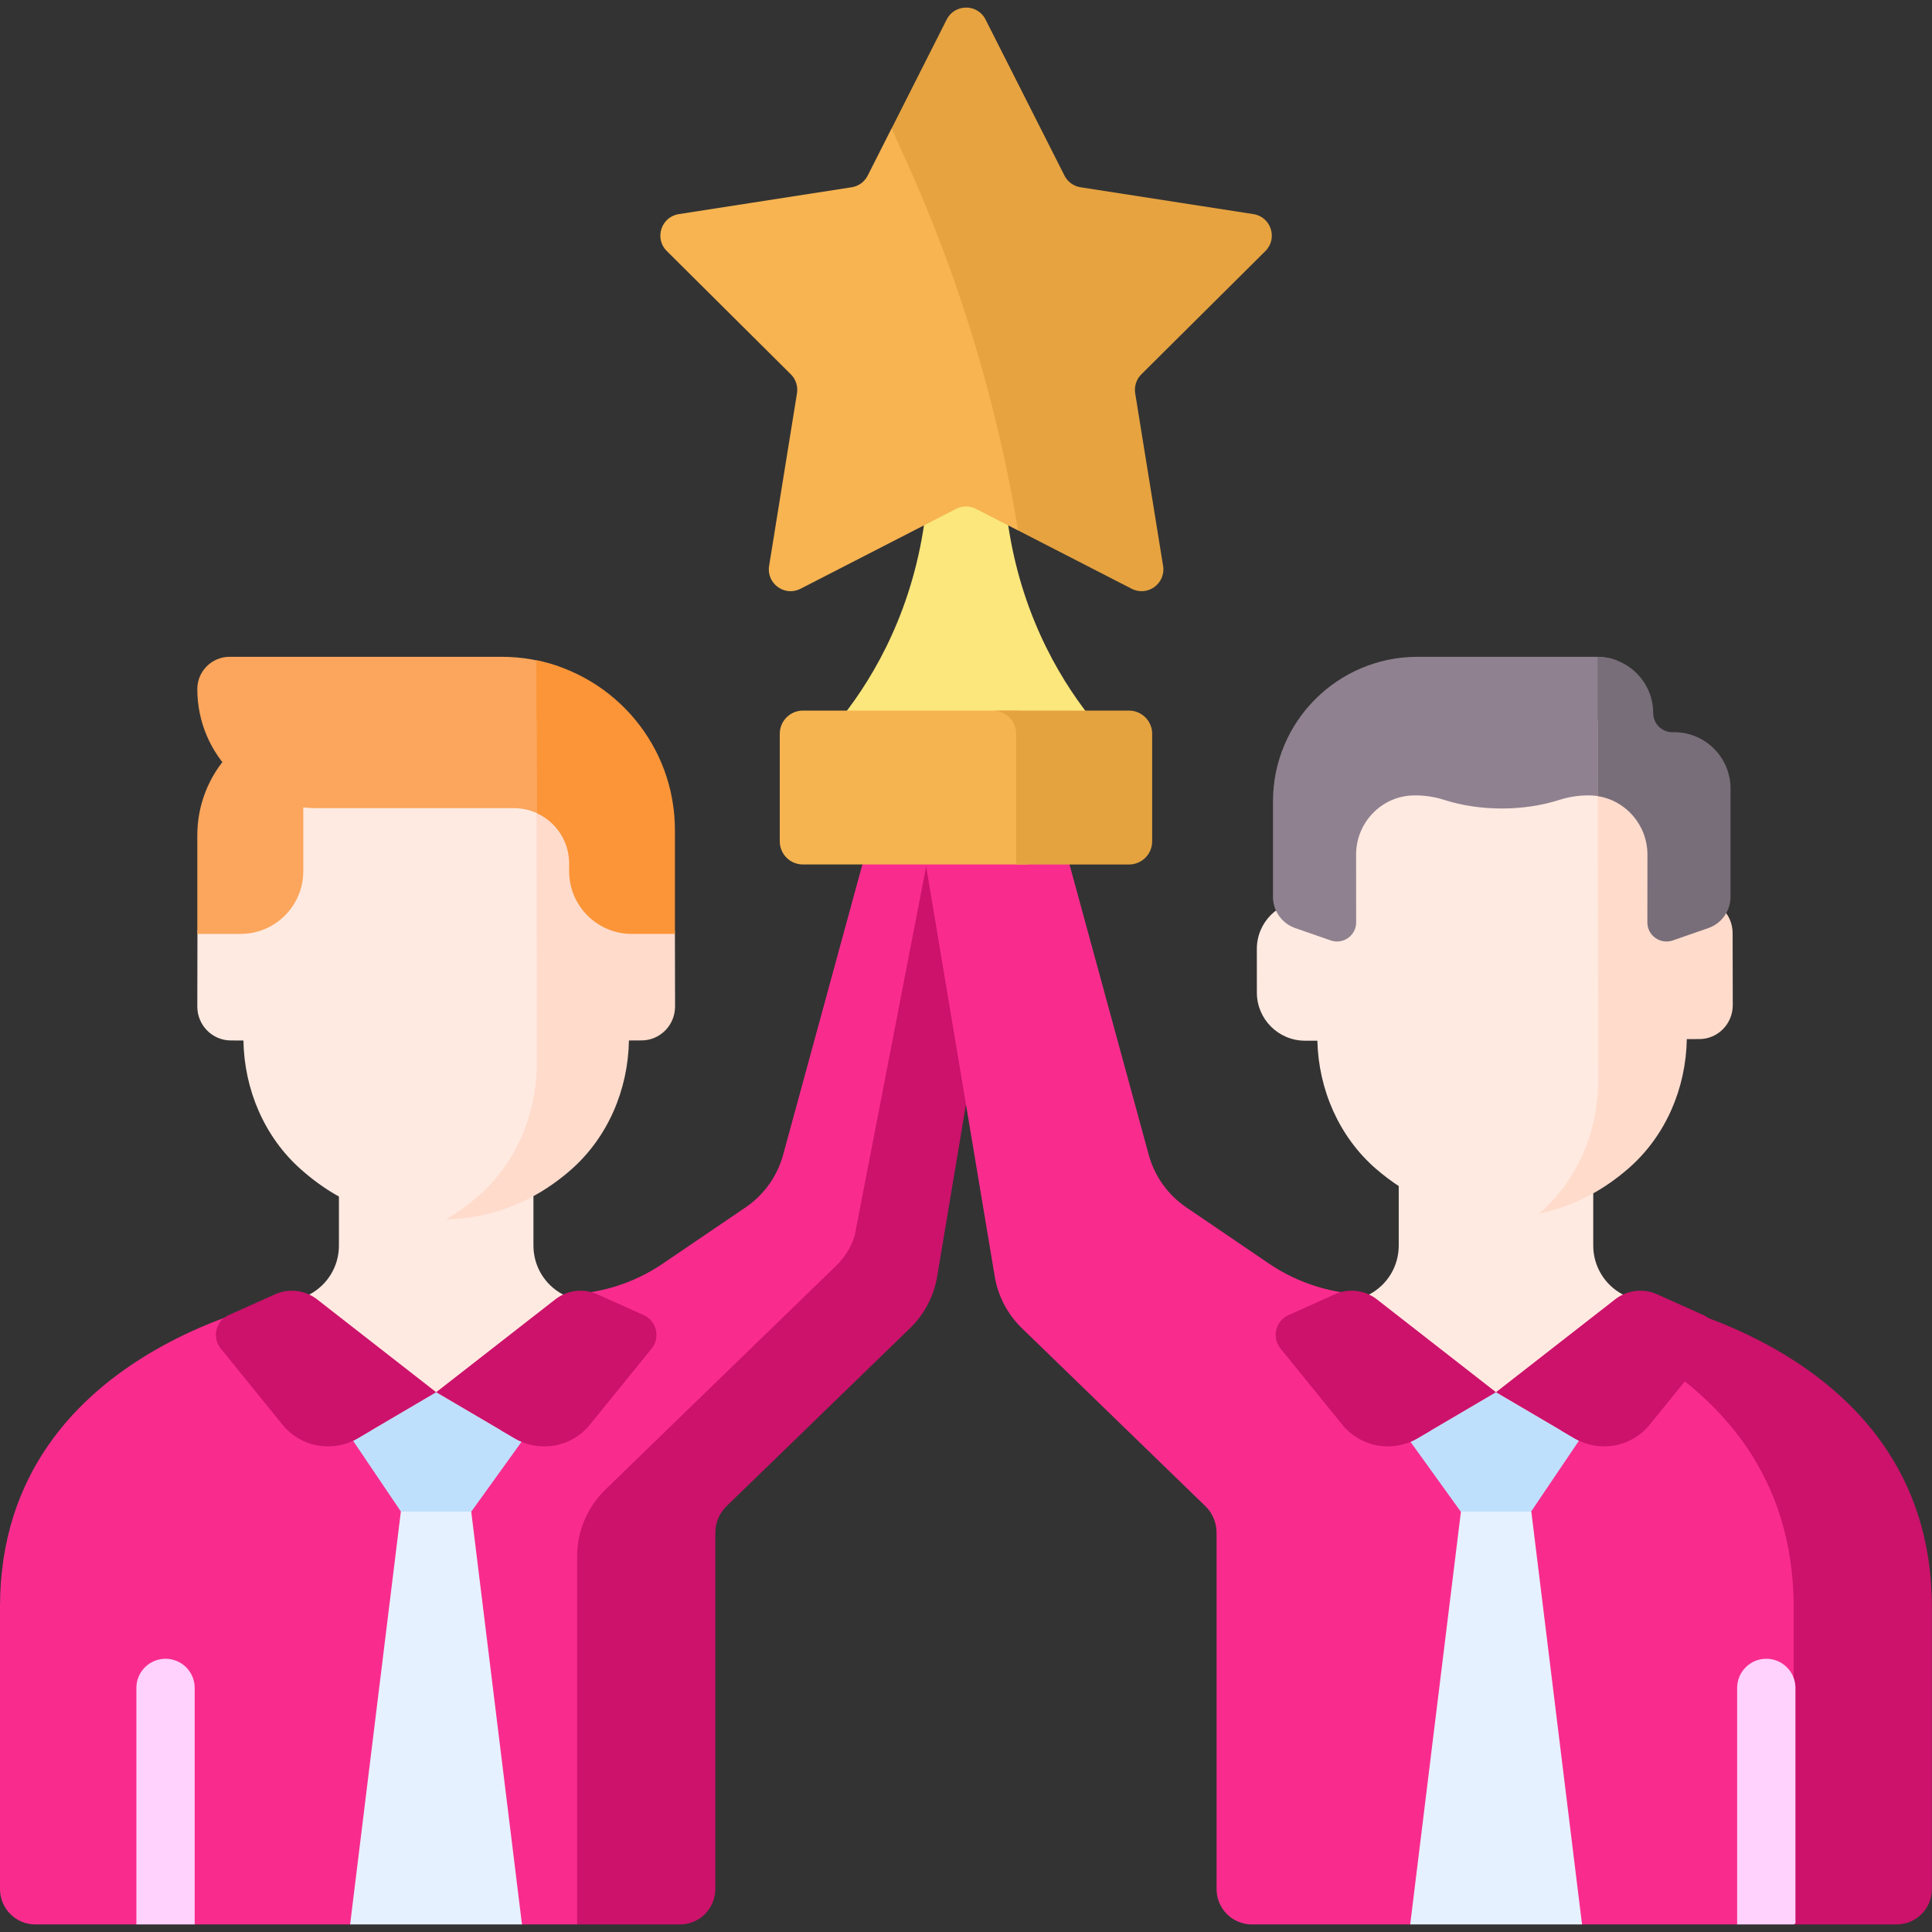 <?xml version="1.0" encoding="UTF-8"?>
<svg xmlns="http://www.w3.org/2000/svg" width="56" height="56" viewBox="0 0 56 56" fill="none">
  <rect x="0" y="0" width="56" height="56" fill="#333333" stroke="none"/>
  <g clip-path="url(#clip0_904_10676)">
    <path d="M25.671 24.562L25.021 24.967L22.686 33.522C22.509 34.122 22.13 34.644 21.612 34.996L19.216 36.624C18.36 37.207 17.348 37.519 16.311 37.519C15.514 38.941 14.061 40.523 12.638 40.534C11.194 40.545 9.781 38.962 8.971 37.519C8.971 37.519 0 38.821 0 46.573V54.756C0 55.028 0.108 55.288 0.3 55.48C0.492 55.673 0.753 55.781 1.025 55.781H3.956C3.956 55.781 4.334 55.218 4.801 55.218C5.268 55.218 5.646 55.781 5.646 55.781H10.148L10.665 55.2H14.611L15.129 55.781H16.725L17.664 55.2V45.43C17.664 44.696 17.961 43.993 18.488 43.483L25.176 36.995C25.42 36.758 25.603 36.465 25.708 36.142L27.978 24.562H25.671V24.562Z" fill="#F92C8E"></path>
    <path d="M26.952 24.562L24.77 35.833C24.665 36.156 24.483 36.448 24.239 36.685L17.551 43.173C17.29 43.426 17.083 43.728 16.941 44.063C16.799 44.397 16.727 44.757 16.727 45.12V55.781H19.71C19.981 55.781 20.242 55.673 20.434 55.481C20.626 55.288 20.734 55.028 20.734 54.756V44.426C20.734 44.283 20.763 44.14 20.819 44.008C20.875 43.876 20.957 43.756 21.06 43.656L26.38 38.496C26.787 38.101 27.06 37.587 27.16 37.027L29.245 24.562H26.952Z" fill="#CC126B"></path>
    <path d="M12.643 42.602C14.428 42.602 17.268 37.839 16.716 37.733L16.314 37.52C16.056 37.384 15.841 37.18 15.691 36.931C15.541 36.682 15.462 36.397 15.462 36.106V32.223H9.824V36.106C9.824 36.397 9.745 36.682 9.595 36.931C9.445 37.18 9.23 37.384 8.973 37.52L8.57 37.733C8.019 37.839 10.858 42.602 12.643 42.602Z" fill="#FFEAE1"></path>
    <path d="M14.533 34.769C15.601 33.83 16.189 32.452 16.213 31.022L16.204 21.113C15.176 20.553 13.791 20.33 12.643 20.366C9.693 20.274 7.086 21.551 7.073 24.614L7.067 26.092L6.701 26.09C6.163 26.088 5.726 26.527 5.723 27.071L5.719 29.169C5.716 29.713 6.15 30.156 6.688 30.158L7.056 30.16C7.08 31.589 7.668 32.968 8.736 33.907C10.069 35.079 11.302 35.339 12.876 35.349C13.23 35.344 13.584 35.306 13.931 35.234C14.141 35.092 14.342 34.936 14.533 34.769Z" fill="#FFEAE1"></path>
    <path d="M5.719 24.214V27.07H6.973C7.977 27.07 8.791 26.256 8.791 25.253V20.767C7.062 20.965 5.719 22.432 5.719 24.214Z" fill="#FBA65C"></path>
    <path d="M16.207 24.112L16.202 19.321C15.668 19.133 15.105 19.037 14.538 19.038H6.655C6.406 19.038 6.168 19.136 5.993 19.312C5.817 19.487 5.719 19.725 5.719 19.973C5.719 21.88 7.264 23.425 9.171 23.425H14.894C15.438 23.425 15.918 23.697 16.207 24.112Z" fill="#FBA65C"></path>
    <path d="M19.563 27.07C19.561 26.526 19.123 26.087 18.586 26.089L18.219 26.091L18.213 24.613C18.204 22.584 17.103 21.396 15.548 20.813L15.56 30.908C15.535 32.338 14.947 33.716 13.879 34.655C13.583 34.916 13.263 35.148 12.922 35.346C14.502 35.31 15.698 34.654 16.55 33.906C17.618 32.967 18.206 31.588 18.23 30.159L18.598 30.157C19.136 30.155 19.57 29.712 19.567 29.168L19.563 27.07Z" fill="#FFDBCC"></path>
    <path d="M19.563 27.044V24.06C19.563 21.631 17.838 19.605 15.547 19.138L15.552 23.567C16.108 23.818 16.497 24.376 16.497 25.026V25.253C16.497 26.256 17.31 27.07 18.314 27.07H19.568L19.563 27.044Z" fill="#FB9538"></path>
    <path d="M14.918 41.691L12.641 40.354L10.364 41.691C10.322 41.716 10.278 41.739 10.234 41.76L11.621 43.814H13.661L15.118 41.79C15.049 41.761 14.982 41.729 14.918 41.691Z" fill="#BFE0FD"></path>
    <path d="M13.659 43.814H11.619L10.148 55.781H15.13L13.659 43.814Z" fill="#E6F1FF"></path>
    <path d="M7.973 37.516L6.629 38.119C6.253 38.288 6.138 38.769 6.399 39.089L8.19 41.298C8.446 41.613 8.806 41.826 9.205 41.898C9.605 41.97 10.017 41.897 10.367 41.692L12.643 40.354L9.172 37.648C9.002 37.521 8.801 37.442 8.59 37.419C8.379 37.395 8.166 37.429 7.973 37.516ZM17.314 37.516L18.657 38.119C19.034 38.288 19.148 38.769 18.888 39.089L17.096 41.298C16.841 41.613 16.481 41.826 16.081 41.898C15.682 41.97 15.27 41.897 14.92 41.692L12.643 40.354L16.115 37.648C16.285 37.521 16.486 37.442 16.697 37.419C16.907 37.395 17.121 37.429 17.314 37.516Z" fill="#CC126B"></path>
    <path d="M46.864 37.795C46.036 39.157 44.71 40.545 43.358 40.534C41.936 40.524 40.483 38.941 39.685 37.519C38.649 37.519 37.637 37.207 36.78 36.625L34.385 34.996C33.867 34.644 33.487 34.123 33.31 33.522L30.977 24.972L30.428 24.562H27.18L26.82 24.964L28.838 37.027C28.937 37.587 29.21 38.1 29.618 38.496L34.938 43.656C35.041 43.756 35.123 43.876 35.178 44.008C35.234 44.14 35.263 44.282 35.263 44.426V54.756C35.263 55.028 35.371 55.288 35.563 55.481C35.756 55.673 36.016 55.781 36.288 55.781H40.867L41.385 55.2H45.331L45.849 55.781H50.35C50.35 55.781 50.729 55.218 51.196 55.218C51.612 55.218 51.958 55.664 52.027 55.76L52.917 55.275V46.566C52.917 41.648 49.645 39.086 46.864 37.795Z" fill="#F92C8E"></path>
    <path d="M47.026 37.519C46.825 37.878 46.599 38.223 46.352 38.551C48.904 39.699 51.989 42.027 51.989 46.574V55.781H54.972C55.244 55.781 55.505 55.673 55.697 55.481C55.889 55.289 55.997 55.028 55.997 54.756V46.574C55.997 38.821 47.026 37.519 47.026 37.519Z" fill="#CC126B"></path>
    <path d="M43.362 42.601C41.577 42.601 38.737 37.838 39.289 37.732L39.691 37.519C39.949 37.383 40.164 37.179 40.314 36.93C40.464 36.681 40.543 36.396 40.543 36.105V32.222H46.181V36.105C46.181 36.396 46.26 36.681 46.41 36.93C46.56 37.179 46.775 37.383 47.032 37.519L47.435 37.732C47.986 37.838 45.147 42.601 43.362 42.601Z" fill="#FFEAE1"></path>
    <path d="M41.083 41.691L43.359 40.354L45.636 41.691C45.679 41.716 45.722 41.739 45.766 41.76L44.38 43.814H42.339L40.883 41.79C40.952 41.761 41.018 41.729 41.083 41.691Z" fill="#BFE0FD"></path>
    <path d="M42.346 43.814H44.386L45.856 55.781H40.875L42.346 43.814Z" fill="#E6F1FF"></path>
    <path d="M48.033 37.516L49.376 38.119C49.753 38.288 49.867 38.769 49.607 39.089L47.815 41.298C47.559 41.613 47.199 41.826 46.8 41.898C46.401 41.97 45.989 41.897 45.639 41.692L43.362 40.354L46.834 37.648C47.004 37.521 47.204 37.442 47.415 37.419C47.626 37.395 47.839 37.429 48.033 37.516ZM38.691 37.516L37.348 38.119C36.971 38.288 36.857 38.769 37.117 39.089L38.909 41.298C39.165 41.613 39.525 41.826 39.924 41.898C40.324 41.97 40.735 41.897 41.085 41.692L43.362 40.354L39.891 37.648C39.721 37.521 39.52 37.442 39.309 37.419C39.098 37.395 38.885 37.429 38.691 37.516Z" fill="#CC126B"></path>
    <path d="M46.891 31.407L46.877 21.104C45.933 20.591 44.743 20.365 43.499 20.356C40.69 20.4 38.151 21.543 38.163 24.639L38.168 25.677L38.17 26.111L37.824 26.111C37.053 26.112 36.429 26.736 36.43 27.507L36.431 28.771C36.431 29.541 37.056 30.165 37.826 30.165L38.184 30.165C38.22 31.589 38.817 32.957 39.889 33.884C40.752 34.63 41.964 35.279 43.561 35.29C44.257 35.279 44.878 35.148 45.429 34.941C46.358 34.016 46.868 32.734 46.891 31.407Z" fill="#FFEAE1"></path>
    <path d="M46.043 23.055L46.063 23.055C46.359 23.056 46.636 23.134 46.877 23.269L46.871 19.146C46.685 19.075 46.488 19.038 46.289 19.038H41.089C38.774 19.038 36.898 20.914 36.898 23.228V25.997C36.898 26.195 36.96 26.389 37.075 26.551C37.19 26.712 37.352 26.834 37.54 26.9L38.572 27.259C38.933 27.385 39.31 27.116 39.309 26.734L39.307 24.782C39.303 23.832 40.06 23.059 40.998 23.055L41.019 23.055C41.305 23.054 41.589 23.098 41.861 23.185C42.898 23.518 44.164 23.518 45.201 23.185C45.473 23.098 45.757 23.054 46.043 23.055Z" fill="#8F818F"></path>
    <path d="M50.221 27.042C50.218 26.5 49.782 26.062 49.247 26.065L48.882 26.066L48.875 24.594C48.867 22.612 47.812 21.436 46.31 20.843L46.324 31.408C46.3 32.832 45.715 34.206 44.65 35.142C44.637 35.153 44.623 35.164 44.609 35.176C45.697 34.953 46.561 34.431 47.218 33.853C48.283 32.917 48.869 31.544 48.893 30.119L49.26 30.118C49.795 30.116 50.227 29.674 50.225 29.132L50.221 27.042Z" fill="#FFDBCC"></path>
    <path d="M48.526 21.223H48.471C48.325 21.223 48.185 21.165 48.081 21.062C47.978 20.958 47.919 20.818 47.919 20.671C47.919 19.776 47.198 19.049 46.305 19.039L46.31 23.077C47.129 23.203 47.755 23.919 47.752 24.782L47.75 26.735C47.749 27.117 48.126 27.385 48.487 27.259L49.519 26.9C49.706 26.835 49.868 26.713 49.983 26.551C50.098 26.389 50.16 26.196 50.16 25.997V22.857C50.16 21.955 49.429 21.223 48.526 21.223Z" fill="#786E79"></path>
    <path d="M51.197 48.08C51.086 48.08 50.976 48.101 50.873 48.144C50.771 48.186 50.678 48.249 50.599 48.327C50.521 48.406 50.458 48.499 50.416 48.601C50.373 48.704 50.352 48.814 50.352 48.925V55.781H51.99L52.042 55.752V48.925C52.042 48.7 51.953 48.486 51.794 48.327C51.636 48.169 51.421 48.08 51.197 48.08Z" fill="#FED2FC"></path>
    <path d="M5.643 55.781V48.925C5.643 48.7 5.554 48.486 5.396 48.327C5.237 48.169 5.022 48.08 4.798 48.08C4.574 48.08 4.359 48.169 4.201 48.327C4.042 48.486 3.953 48.7 3.953 48.925V55.781H5.643Z" fill="#FED2FC"></path>
    <path d="M29.081 13.274H26.925C26.925 19.308 23 22.23 23 22.23H33.006C33.006 22.23 29.081 19.308 29.081 13.274Z" fill="#FBE77B"></path>
    <path d="M29.813 21.114C29.813 20.906 29.718 20.72 29.57 20.597H23.273C23.095 20.597 22.924 20.668 22.798 20.794C22.672 20.92 22.602 21.091 22.602 21.269V24.386C22.602 24.564 22.672 24.735 22.798 24.861C22.924 24.987 23.095 25.057 23.273 25.057H29.813V21.114Z" fill="#F6B451"></path>
    <path d="M32.725 20.597H28.781C28.959 20.597 29.13 20.668 29.256 20.794C29.382 20.92 29.453 21.091 29.453 21.269V25.058H32.725C32.903 25.058 33.074 24.987 33.2 24.861C33.326 24.735 33.396 24.564 33.396 24.386V21.269C33.397 21.181 33.379 21.093 33.345 21.012C33.312 20.93 33.262 20.856 33.2 20.794C33.137 20.732 33.063 20.682 32.982 20.648C32.9 20.614 32.813 20.597 32.725 20.597Z" fill="#E5A340"></path>
    <path d="M26.524 3.842L25.842 3.723L25.151 5.089C25.106 5.179 25.04 5.256 24.959 5.315C24.878 5.374 24.784 5.413 24.685 5.428L19.676 6.206C19.164 6.285 18.96 6.912 19.328 7.277L22.923 10.85C22.994 10.921 23.047 11.008 23.078 11.103C23.109 11.198 23.117 11.3 23.101 11.399L22.293 16.403C22.21 16.914 22.744 17.302 23.204 17.065L27.713 14.75C27.803 14.704 27.902 14.68 28.002 14.68C28.102 14.68 28.201 14.704 28.29 14.75L29.509 15.376L30.042 15.039C29.322 11.179 28.141 7.42 26.524 3.842Z" fill="#F7B451"></path>
    <path d="M36.678 7.277C37.045 6.912 36.841 6.285 36.33 6.206L31.321 5.428C31.222 5.413 31.128 5.374 31.046 5.315C30.965 5.256 30.899 5.179 30.854 5.089L28.567 0.566C28.334 0.104 27.674 0.104 27.44 0.566L25.844 3.723L26.259 4.642C27.806 8.063 28.899 11.671 29.51 15.375L32.801 17.065C33.262 17.302 33.795 16.914 33.713 16.403L32.904 11.399C32.888 11.3 32.896 11.198 32.927 11.103C32.958 11.008 33.011 10.921 33.083 10.85L36.678 7.277Z" fill="#E6A340"></path>
  </g>
  <defs>
    <clipPath id="clip0_904_10676">
      <rect width="56" height="56" fill="white"></rect>
    </clipPath>
  </defs>
</svg>
